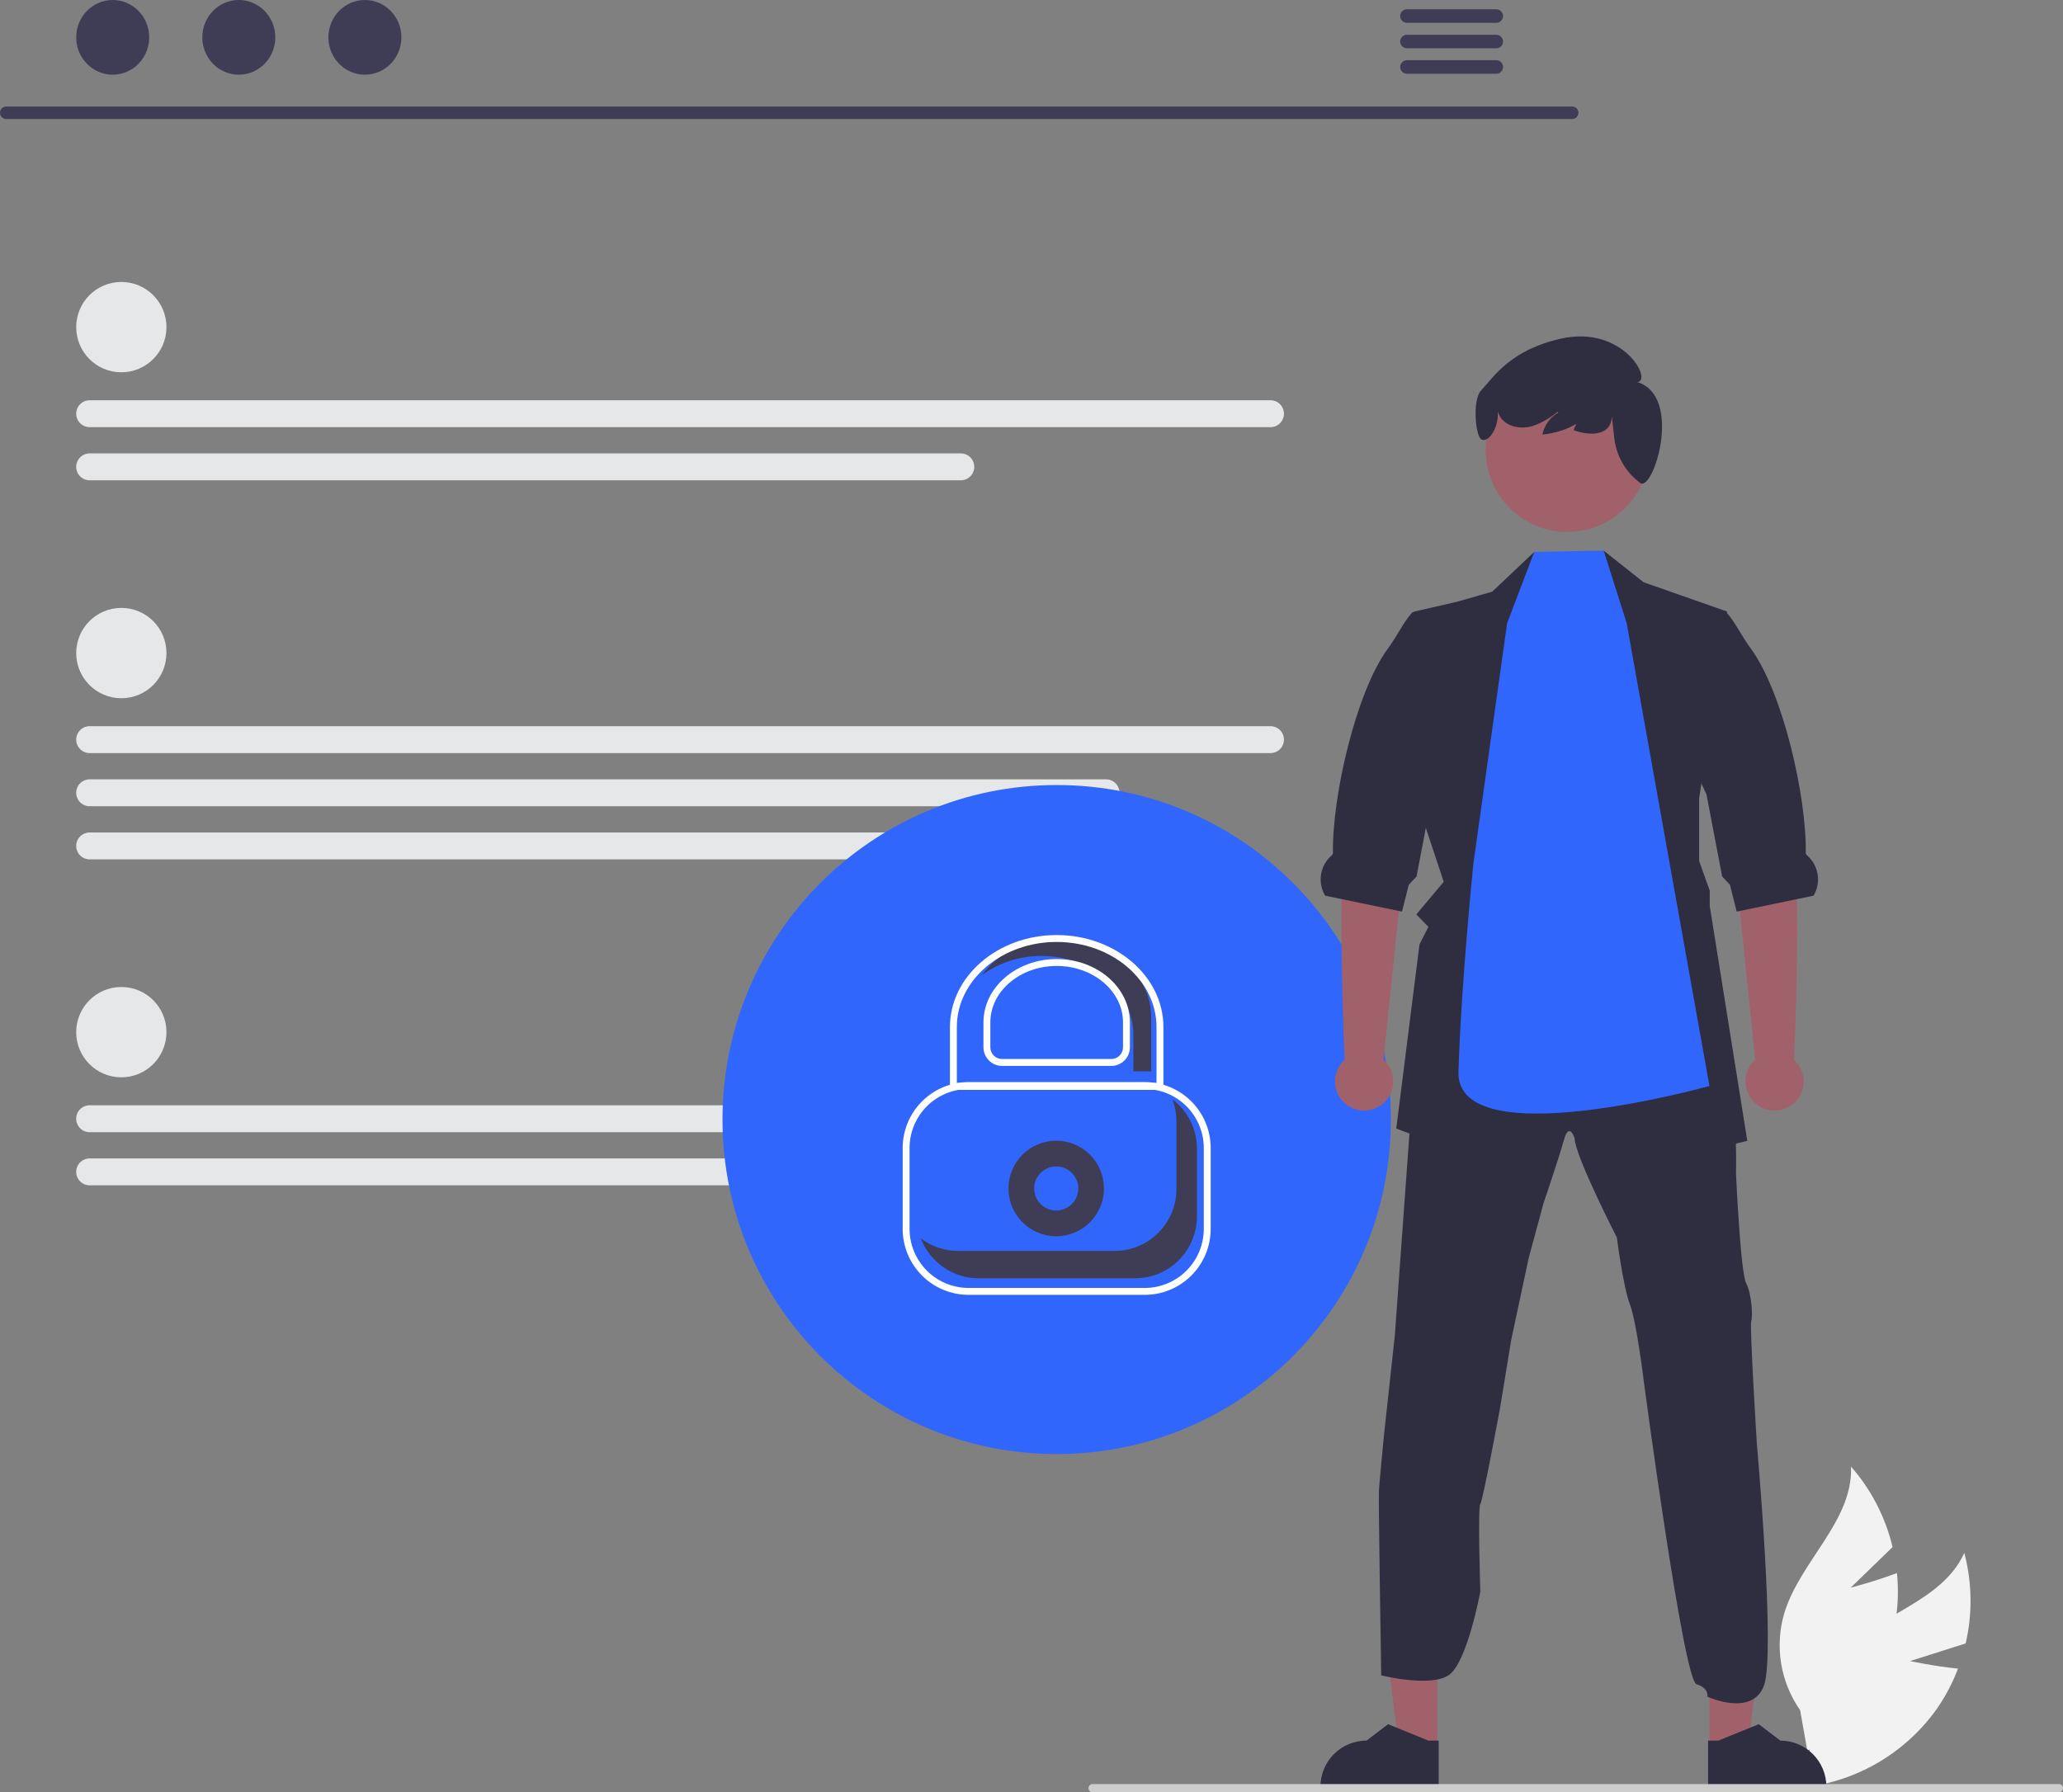 <svg width="412" height="358" viewBox="0 0 412 358" fill="none" xmlns="http://www.w3.org/2000/svg">
<rect x="0" y="0" width="412" height="358" fill="#808080" stroke="none"/>
<g clip-path="url(#clip0_349_579)">
<path d="M381.461 331.792L392.56 328.268C393.943 322.305 393.851 316.094 392.292 310.174C387.833 320.099 374.752 322.531 367.299 330.453C364.993 332.942 363.277 335.918 362.276 339.161C361.275 342.404 361.016 345.831 361.519 349.188L359.184 357.117C364.637 356.651 369.925 355.006 374.682 352.297C379.439 349.588 383.554 345.878 386.741 341.424C388.505 338.907 389.944 336.178 391.027 333.302C386.294 332.827 381.461 331.792 381.461 331.792Z" fill="#F2F2F2"/>
<path d="M369.602 317.129L377.966 309.019C376.547 303.065 373.698 297.547 369.666 292.944C370.097 303.818 359.472 311.835 356.33 322.254C355.375 325.51 355.164 328.941 355.713 332.29C356.262 335.64 357.557 338.822 359.502 341.603L360.945 349.743C365.618 346.89 369.618 343.058 372.669 338.509C375.72 333.96 377.75 328.802 378.619 323.392C379.076 320.353 379.149 317.267 378.836 314.209C374.389 315.898 369.602 317.129 369.602 317.129Z" fill="#F2F2F2"/>
<path d="M314.008 23.77H1.217C0.891 23.763 0.582 23.629 0.354 23.396C0.126 23.163 -0.001 22.851 -0.001 22.525C-0.001 22.199 0.126 21.886 0.354 21.653C0.582 21.421 0.891 21.286 1.217 21.279H314.008C314.333 21.286 314.643 21.421 314.871 21.653C315.098 21.886 315.226 22.199 315.226 22.525C315.226 22.851 315.098 23.163 314.871 23.396C314.643 23.629 314.333 23.763 314.008 23.77Z" fill="#3F3D56"/>
<path d="M22.509 14.921C26.535 14.921 29.799 11.581 29.799 7.461C29.799 3.34 26.535 0 22.509 0C18.483 0 15.219 3.34 15.219 7.461C15.219 11.581 18.483 14.921 22.509 14.921Z" fill="#3F3D56"/>
<path d="M47.692 14.921C51.718 14.921 54.981 11.581 54.981 7.461C54.981 3.34 51.718 0 47.692 0C43.666 0 40.402 3.34 40.402 7.461C40.402 11.581 43.666 14.921 47.692 14.921Z" fill="#3F3D56"/>
<path d="M72.874 14.921C76.9 14.921 80.164 11.581 80.164 7.461C80.164 3.34 76.9 0 72.874 0C68.848 0 65.585 3.34 65.585 7.461C65.585 11.581 68.848 14.921 72.874 14.921Z" fill="#3F3D56"/>
<path d="M298.846 1.849H280.957C280.603 1.856 280.265 2.002 280.017 2.256C279.768 2.509 279.629 2.85 279.629 3.205C279.629 3.56 279.768 3.901 280.017 4.155C280.265 4.408 280.603 4.554 280.957 4.561H298.846C299.2 4.554 299.538 4.408 299.786 4.155C300.034 3.901 300.173 3.56 300.173 3.205C300.173 2.85 300.034 2.509 299.786 2.256C299.538 2.002 299.2 1.856 298.846 1.849Z" fill="#3F3D56"/>
<path d="M298.846 6.939H280.957C280.603 6.946 280.265 7.092 280.017 7.346C279.768 7.599 279.629 7.94 279.629 8.295C279.629 8.65 279.768 8.991 280.017 9.245C280.265 9.498 280.603 9.644 280.957 9.651H298.846C299.2 9.644 299.538 9.498 299.786 9.245C300.035 8.991 300.174 8.65 300.174 8.295C300.174 7.94 300.035 7.599 299.786 7.346C299.538 7.092 299.2 6.946 298.846 6.939Z" fill="#3F3D56"/>
<path d="M298.846 12.023H280.957C280.603 12.03 280.265 12.176 280.017 12.429C279.768 12.683 279.629 13.024 279.629 13.379C279.629 13.734 279.768 14.075 280.017 14.328C280.265 14.582 280.603 14.728 280.957 14.735H298.846C299.2 14.728 299.538 14.582 299.786 14.328C300.035 14.075 300.174 13.734 300.174 13.379C300.174 13.024 300.035 12.683 299.786 12.429C299.538 12.176 299.2 12.03 298.846 12.023Z" fill="#3F3D56"/>
<path d="M24.231 74.365C29.209 74.365 33.244 70.326 33.244 65.343C33.244 60.359 29.209 56.32 24.231 56.32C19.254 56.32 15.219 60.359 15.219 65.343C15.219 70.326 19.254 74.365 24.231 74.365Z" fill="#E6E7E8"/>
<path d="M253.732 85.322H17.903C17.191 85.322 16.509 85.038 16.005 84.535C15.502 84.031 15.219 83.347 15.219 82.635C15.219 81.922 15.502 81.239 16.005 80.735C16.509 80.231 17.191 79.948 17.903 79.948H253.732C254.443 79.948 255.126 80.231 255.629 80.735C256.133 81.239 256.415 81.922 256.415 82.635C256.415 83.347 256.133 84.031 255.629 84.535C255.126 85.038 254.443 85.322 253.732 85.322Z" fill="#E6E7E8"/>
<path d="M191.881 95.938H17.903C17.191 95.938 16.509 95.655 16.005 95.151C15.502 94.647 15.219 93.964 15.219 93.251C15.219 92.539 15.502 91.855 16.005 91.351C16.509 90.848 17.191 90.564 17.903 90.564H191.881C192.593 90.564 193.276 90.848 193.779 91.351C194.282 91.855 194.565 92.539 194.565 93.251C194.565 93.964 194.282 94.647 193.779 95.151C193.276 95.655 192.593 95.938 191.881 95.938Z" fill="#E6E7E8"/>
<path d="M24.231 215.193C29.209 215.193 33.244 211.153 33.244 206.17C33.244 201.187 29.209 197.148 24.231 197.148C19.254 197.148 15.219 201.187 15.219 206.17C15.219 211.153 19.254 215.193 24.231 215.193Z" fill="#E6E7E8"/>
<path d="M253.732 226.149H17.903C17.55 226.15 17.201 226.081 16.875 225.946C16.549 225.811 16.252 225.613 16.003 225.364C15.753 225.114 15.555 224.818 15.42 224.492C15.284 224.165 15.215 223.816 15.215 223.463C15.215 223.109 15.284 222.76 15.42 222.433C15.555 222.107 15.753 221.811 16.003 221.561C16.252 221.312 16.549 221.114 16.875 220.979C17.201 220.844 17.55 220.775 17.903 220.776H253.732C254.479 220.817 255.184 221.137 255.709 221.673C256.233 222.208 256.538 222.921 256.564 223.67C256.542 224.019 256.451 224.361 256.297 224.675C256.142 224.989 255.927 225.27 255.664 225.5C255.4 225.731 255.094 225.907 254.763 226.018C254.431 226.129 254.081 226.174 253.732 226.149Z" fill="#E6E7E8"/>
<path d="M191.881 236.766H17.903C17.191 236.766 16.509 236.483 16.005 235.979C15.502 235.475 15.219 234.792 15.219 234.079C15.219 233.366 15.502 232.683 16.005 232.179C16.509 231.675 17.191 231.392 17.903 231.392H191.881C192.593 231.392 193.276 231.675 193.779 232.179C194.282 232.683 194.565 233.366 194.565 234.079C194.565 234.792 194.282 235.475 193.779 235.979C193.276 236.483 192.593 236.766 191.881 236.766Z" fill="#E6E7E8"/>
<path d="M24.231 139.471C29.209 139.471 33.244 135.431 33.244 130.448C33.244 125.465 29.209 121.426 24.231 121.426C19.254 121.426 15.219 125.465 15.219 130.448C15.219 135.431 19.254 139.471 24.231 139.471Z" fill="#E6E7E8"/>
<path d="M253.732 150.427H17.903C17.191 150.427 16.508 150.144 16.005 149.64C15.502 149.136 15.219 148.453 15.219 147.74C15.219 147.028 15.502 146.344 16.005 145.84C16.508 145.336 17.191 145.053 17.903 145.053H253.732C254.443 145.053 255.126 145.336 255.629 145.84C256.132 146.344 256.415 147.028 256.415 147.74C256.415 148.453 256.132 149.136 255.629 149.64C255.126 150.144 254.443 150.427 253.732 150.427Z" fill="#E6E7E8"/>
<path d="M220.891 161.044H17.903C17.191 161.044 16.509 160.761 16.005 160.257C15.502 159.753 15.219 159.069 15.219 158.357C15.219 157.644 15.502 156.961 16.005 156.457C16.509 155.953 17.191 155.67 17.903 155.67H220.891C221.603 155.67 222.285 155.953 222.789 156.457C223.292 156.961 223.575 157.644 223.575 158.357C223.575 159.069 223.292 159.753 222.789 160.257C222.285 160.761 221.603 161.044 220.891 161.044Z" fill="#E6E7E8"/>
<path d="M207.113 171.66H17.903C17.191 171.66 16.509 171.377 16.005 170.873C15.502 170.369 15.219 169.686 15.219 168.973C15.219 168.261 15.502 167.577 16.005 167.074C16.509 166.57 17.191 166.287 17.903 166.287H207.113C207.825 166.287 208.508 166.57 209.011 167.074C209.515 167.577 209.797 168.261 209.797 168.973C209.797 169.686 209.515 170.369 209.011 170.873C208.508 171.377 207.825 171.66 207.113 171.66Z" fill="#E6E7E8"/>
<path d="M211.029 290.441C247.889 290.441 277.77 260.526 277.77 223.624C277.77 186.722 247.889 156.807 211.029 156.807C174.168 156.807 144.288 186.722 144.288 223.624C144.288 260.526 174.168 290.441 211.029 290.441Z" fill="#3166FC"/>
<path d="M210.937 246.936C216.202 246.936 220.471 242.663 220.471 237.391C220.471 232.119 216.202 227.846 210.937 227.846C205.671 227.846 201.402 232.119 201.402 237.391C201.402 242.663 205.671 246.936 210.937 246.936Z" fill="#3F3D56"/>
<path d="M210.937 241.797C213.367 241.797 215.337 239.824 215.337 237.391C215.337 234.958 213.367 232.986 210.937 232.986C208.506 232.986 206.536 234.958 206.536 237.391C206.536 239.824 208.506 241.797 210.937 241.797Z" fill="#3166FC"/>
<path d="M228.635 258.639H193.422C189.935 258.635 186.592 257.247 184.126 254.779C181.661 252.311 180.274 248.964 180.27 245.473V229.31C180.274 225.819 181.661 222.472 184.126 220.004C186.592 217.535 189.935 216.147 193.422 216.143H228.635C232.122 216.147 235.465 217.535 237.93 220.004C240.396 222.472 241.783 225.819 241.787 229.31V245.473C241.783 248.964 240.396 252.311 237.93 254.779C235.465 257.247 232.122 258.635 228.635 258.639ZM193.422 217.521C190.3 217.525 187.307 218.768 185.099 220.978C182.892 223.188 181.65 226.184 181.647 229.31V245.473C181.65 248.598 182.892 251.595 185.099 253.804C187.307 256.014 190.3 257.257 193.421 257.261H228.635C231.757 257.257 234.75 256.014 236.957 253.804C239.165 251.595 240.406 248.598 240.41 245.473V229.31C240.406 226.184 239.165 223.188 236.957 220.978C234.75 218.768 231.757 217.525 228.635 217.521L193.422 217.521Z" fill="white"/>
<path d="M191.336 249.865H222.592C224.214 249.865 225.821 249.545 227.32 248.924C228.818 248.302 230.18 247.391 231.327 246.243C232.475 245.094 233.385 243.731 234.005 242.23C234.626 240.73 234.946 239.121 234.946 237.497V223.971C234.943 222.471 234.667 220.984 234.131 219.583C235.656 220.733 236.893 222.221 237.745 223.931C238.597 225.641 239.041 227.526 239.041 229.437V242.963C239.041 244.588 238.721 246.196 238.1 247.696C237.479 249.197 236.57 250.56 235.422 251.709C234.275 252.857 232.913 253.768 231.414 254.39C229.916 255.011 228.309 255.331 226.687 255.331H195.431C192.926 255.33 190.481 254.566 188.42 253.14C186.359 251.715 184.78 249.696 183.892 247.351C186.032 248.982 188.647 249.866 191.336 249.865Z" fill="#3F3D56"/>
<path d="M287.051 349.161L279.372 349.16L275.718 319.501L287.053 319.502L287.051 349.161Z" fill="#A0616A"/>
<path d="M287.322 357.182L263.704 357.181V356.882C263.704 354.441 264.673 352.1 266.397 350.374C268.121 348.648 270.459 347.679 272.897 347.679L277.212 344.402L285.261 347.679L287.323 347.679L287.322 357.182Z" fill="#2F2E41"/>
<path d="M341.396 349.161L349.076 349.16L352.73 319.501L341.394 319.502L341.396 349.161Z" fill="#A0616A"/>
<path d="M341.125 357.182L364.744 357.181V356.882C364.743 354.441 363.775 352.1 362.051 350.374C360.327 348.648 357.989 347.679 355.551 347.679L351.236 344.402L343.187 347.679L341.125 347.679L341.125 357.182Z" fill="#2F2E41"/>
<path d="M275.38 297.707C275.493 296.015 276.395 286.656 276.395 286.656L278.555 266.807L282.363 214.194L282.611 210.75L302.556 206.917L316.187 200.375L332.389 205.56L345.005 210.296C345.005 210.296 345.026 212.324 345.123 214.773C345.253 217.979 345.48 221.91 346.02 222.932C346.922 224.737 346.695 234.432 346.695 234.432C346.695 234.432 347.592 254.156 348.72 256.318C349.849 258.481 350.076 262.985 349.736 263.888C349.395 264.791 350.864 288.478 350.864 288.478C350.864 288.478 354.635 330.395 352.269 336.715C349.904 343.036 340.965 338.896 340.965 338.896C340.965 338.896 341.397 337.209 338.805 336.414C336.212 335.619 328.317 276.183 328.317 276.183C328.317 276.183 326.848 263.996 325.498 260.503C324.147 257.01 322.905 247.197 322.905 247.197C322.905 247.197 314.567 230.955 314.459 227.343C314.459 227.343 313.368 223.964 312.336 227.684C311.305 231.404 308.264 240.314 308.264 240.314L305.299 251.258L301.81 267.608L299.553 281.373C299.553 281.373 296.172 299.643 295.632 300.432C295.092 301.221 295.632 317.912 295.632 317.912C295.632 317.912 293.018 332.126 289.324 334.608C285.63 337.09 275.843 334.647 275.843 334.647C275.843 334.647 275.266 299.399 275.38 297.707Z" fill="#2F2E41"/>
<path d="M283.888 162.765L288.322 176.136L282.851 182.656L285.26 185.138L283.483 188.647L278.85 225.424L304.254 235.069L312.809 224.331L319.554 235.069L348.95 227.879L341.454 180.98V177.914L339.337 171.994V159.461L344.926 122.155L328.244 116.305L320.267 109.984L317.686 118.873L306.696 116.916L306.409 110.238L298 118.192L290.919 120.214L282.441 122.155L281.361 124.858L283.521 124.318L283.17 159.489L283.888 162.765Z" fill="#2F2E41"/>
<path d="M276.295 211.688L280.561 170.342L281.688 153.326L269.745 151.164C269.745 151.164 270.219 163.331 268.654 170.196C267.11 176.97 268.449 210.78 268.545 211.684C267.668 212.469 267.049 213.502 266.772 214.647C266.494 215.791 266.57 216.994 266.989 218.094C267.409 219.194 268.152 220.141 269.121 220.81C270.09 221.478 271.238 221.836 272.415 221.837C273.591 221.837 274.74 221.48 275.71 220.813C276.679 220.146 277.424 219.199 277.844 218.099C278.265 216.999 278.342 215.797 278.065 214.652C277.788 213.507 277.171 212.474 276.295 211.688Z" fill="#A0616A"/>
<path d="M264.646 178.909L267.967 179.596L279.363 181.959L279.995 182.089L281.339 176.736L282.9 175.071L285.87 159.488L286.027 158.677L290.515 149.075L293.62 120.214L282.073 122.29C282.014 122.349 281.96 122.414 281.906 122.479C280.248 124.361 279.065 126.978 277.132 129.611C270.84 138.18 266.012 159.002 266.201 170.41C266.207 170.594 266.018 170.794 265.791 170.999C264.72 171.985 264.022 173.31 263.813 174.751C263.605 176.192 263.899 177.66 264.646 178.909Z" fill="#2F2E41"/>
<path d="M350.533 211.688L346.266 170.342L345.14 153.326L357.082 151.164C357.082 151.164 356.609 163.331 358.173 170.196C359.717 176.97 358.378 210.78 358.283 211.684C359.16 212.469 359.778 213.502 360.056 214.647C360.334 215.792 360.258 216.994 359.838 218.094C359.419 219.194 358.675 220.141 357.707 220.81C356.738 221.478 355.589 221.836 354.412 221.837C353.236 221.837 352.087 221.48 351.118 220.813C350.148 220.146 349.404 219.199 348.983 218.099C348.563 216.999 348.486 215.797 348.762 214.652C349.039 213.507 349.656 212.474 350.533 211.688Z" fill="#A0616A"/>
<path d="M362.181 178.909L358.86 179.596L347.465 181.959L346.833 182.089L345.488 176.736L343.927 175.071L340.957 159.488L340.8 158.677L336.312 149.075L337.339 120.214L344.754 122.29C344.813 122.349 344.867 122.414 344.921 122.479C346.579 124.361 347.762 126.978 349.696 129.611C355.987 138.18 360.815 159.002 360.626 170.41C360.621 170.594 360.81 170.794 361.037 170.999C362.107 171.985 362.806 173.31 363.014 174.751C363.223 176.192 362.929 177.66 362.181 178.909Z" fill="#2F2E41"/>
<path d="M300.984 124.484L306.409 110.238L320.267 109.984L324.866 124.484L341.394 216.922C341.394 216.922 290.757 231.039 291.271 214.07C291.811 196.227 294.248 172.527 294.248 172.527L300.984 124.484Z" fill="#3166FC"/>
<path d="M313.028 106.254C322.044 106.254 329.353 98.936 329.353 89.91C329.353 80.884 322.044 73.567 313.028 73.567C304.013 73.567 296.704 80.884 296.704 89.91C296.704 98.936 304.013 106.254 313.028 106.254Z" fill="#A0616A"/>
<path d="M295.741 78.054C298.398 75.158 301.723 69.857 311.792 67.631C324.234 64.88 330.113 76.133 326.975 76.317C336.15 79.099 330.256 98.106 327.626 96.512C327.603 96.496 327.582 96.48 327.561 96.461C326.146 95.418 324.959 94.098 324.071 92.58C323.184 91.062 322.615 89.379 322.399 87.634L321.9 83.136C321.828 86.796 318.092 87.28 314.275 85.932C314.501 85.129 314.931 84.4 315.525 83.815C316.118 83.23 316.853 82.81 317.658 82.597C314.997 85.012 311.617 86.484 308.038 86.787C308.226 85.871 308.607 85.005 309.156 84.249C309.706 83.492 310.41 82.862 311.223 82.4L311.072 82.252C309.582 83.511 307.87 84.481 306.025 85.113C303.921 85.717 301.4 85.39 299.958 83.741C299.57 83.286 299.277 82.758 299.096 82.187C299.408 85.086 297.466 88.394 295.958 87.826C294.703 87.582 293.971 79.982 295.741 78.054Z" fill="#2F2E41"/>
<path d="M412 357.18C412 357.288 411.979 357.394 411.938 357.494C411.897 357.594 411.837 357.684 411.761 357.76C411.685 357.837 411.594 357.897 411.495 357.938C411.395 357.979 411.288 358 411.181 358H218.195C217.977 358 217.769 357.914 217.615 357.76C217.462 357.606 217.375 357.397 217.375 357.18C217.375 356.962 217.462 356.754 217.615 356.6C217.769 356.446 217.977 356.36 218.195 356.36H411.181C411.288 356.359 411.395 356.38 411.495 356.421C411.594 356.462 411.685 356.523 411.761 356.599C411.837 356.675 411.897 356.766 411.938 356.865C411.979 356.965 412 357.072 412 357.18Z" fill="#CCCCCC"/>
<path d="M211.571 187.395C205.043 187.395 199.305 190.354 196.056 194.795C199.529 192.264 203.722 190.917 208.018 190.952C218.126 190.952 226.35 198.041 226.35 206.755V213.998H229.903V203.198C229.903 194.484 221.679 187.395 211.571 187.395Z" fill="#3F3D56"/>
<path d="M232.344 217.705H189.712V205.147C189.712 195.016 199.275 186.773 211.028 186.773C222.782 186.773 232.344 195.016 232.344 205.147V217.705ZM191.09 216.326H230.967V205.147C230.967 195.776 222.023 188.152 211.028 188.152C200.034 188.152 191.09 195.776 191.09 205.147V216.326Z" fill="white"/>
<path d="M221.947 212.911H200.11C199.128 212.91 198.186 212.519 197.491 211.823C196.797 211.128 196.406 210.185 196.405 209.201V204.204C196.405 197.236 202.965 191.567 211.028 191.567C219.092 191.567 225.652 197.236 225.652 204.204V209.201C225.651 210.185 225.26 211.128 224.565 211.823C223.871 212.519 222.929 212.91 221.947 212.911ZM211.028 192.946C203.724 192.946 197.782 197.996 197.782 204.204V209.201C197.783 209.819 198.028 210.412 198.465 210.849C198.901 211.286 199.493 211.532 200.11 211.532H221.947C222.564 211.532 223.156 211.286 223.592 210.849C224.029 210.412 224.274 209.819 224.275 209.201V204.204C224.275 197.996 218.333 192.946 211.028 192.946Z" fill="white"/>
</g>
<defs>
<clipPath id="clip0_349_579">
<rect width="412" height="358" fill="white"/>
</clipPath>
</defs>
</svg>

